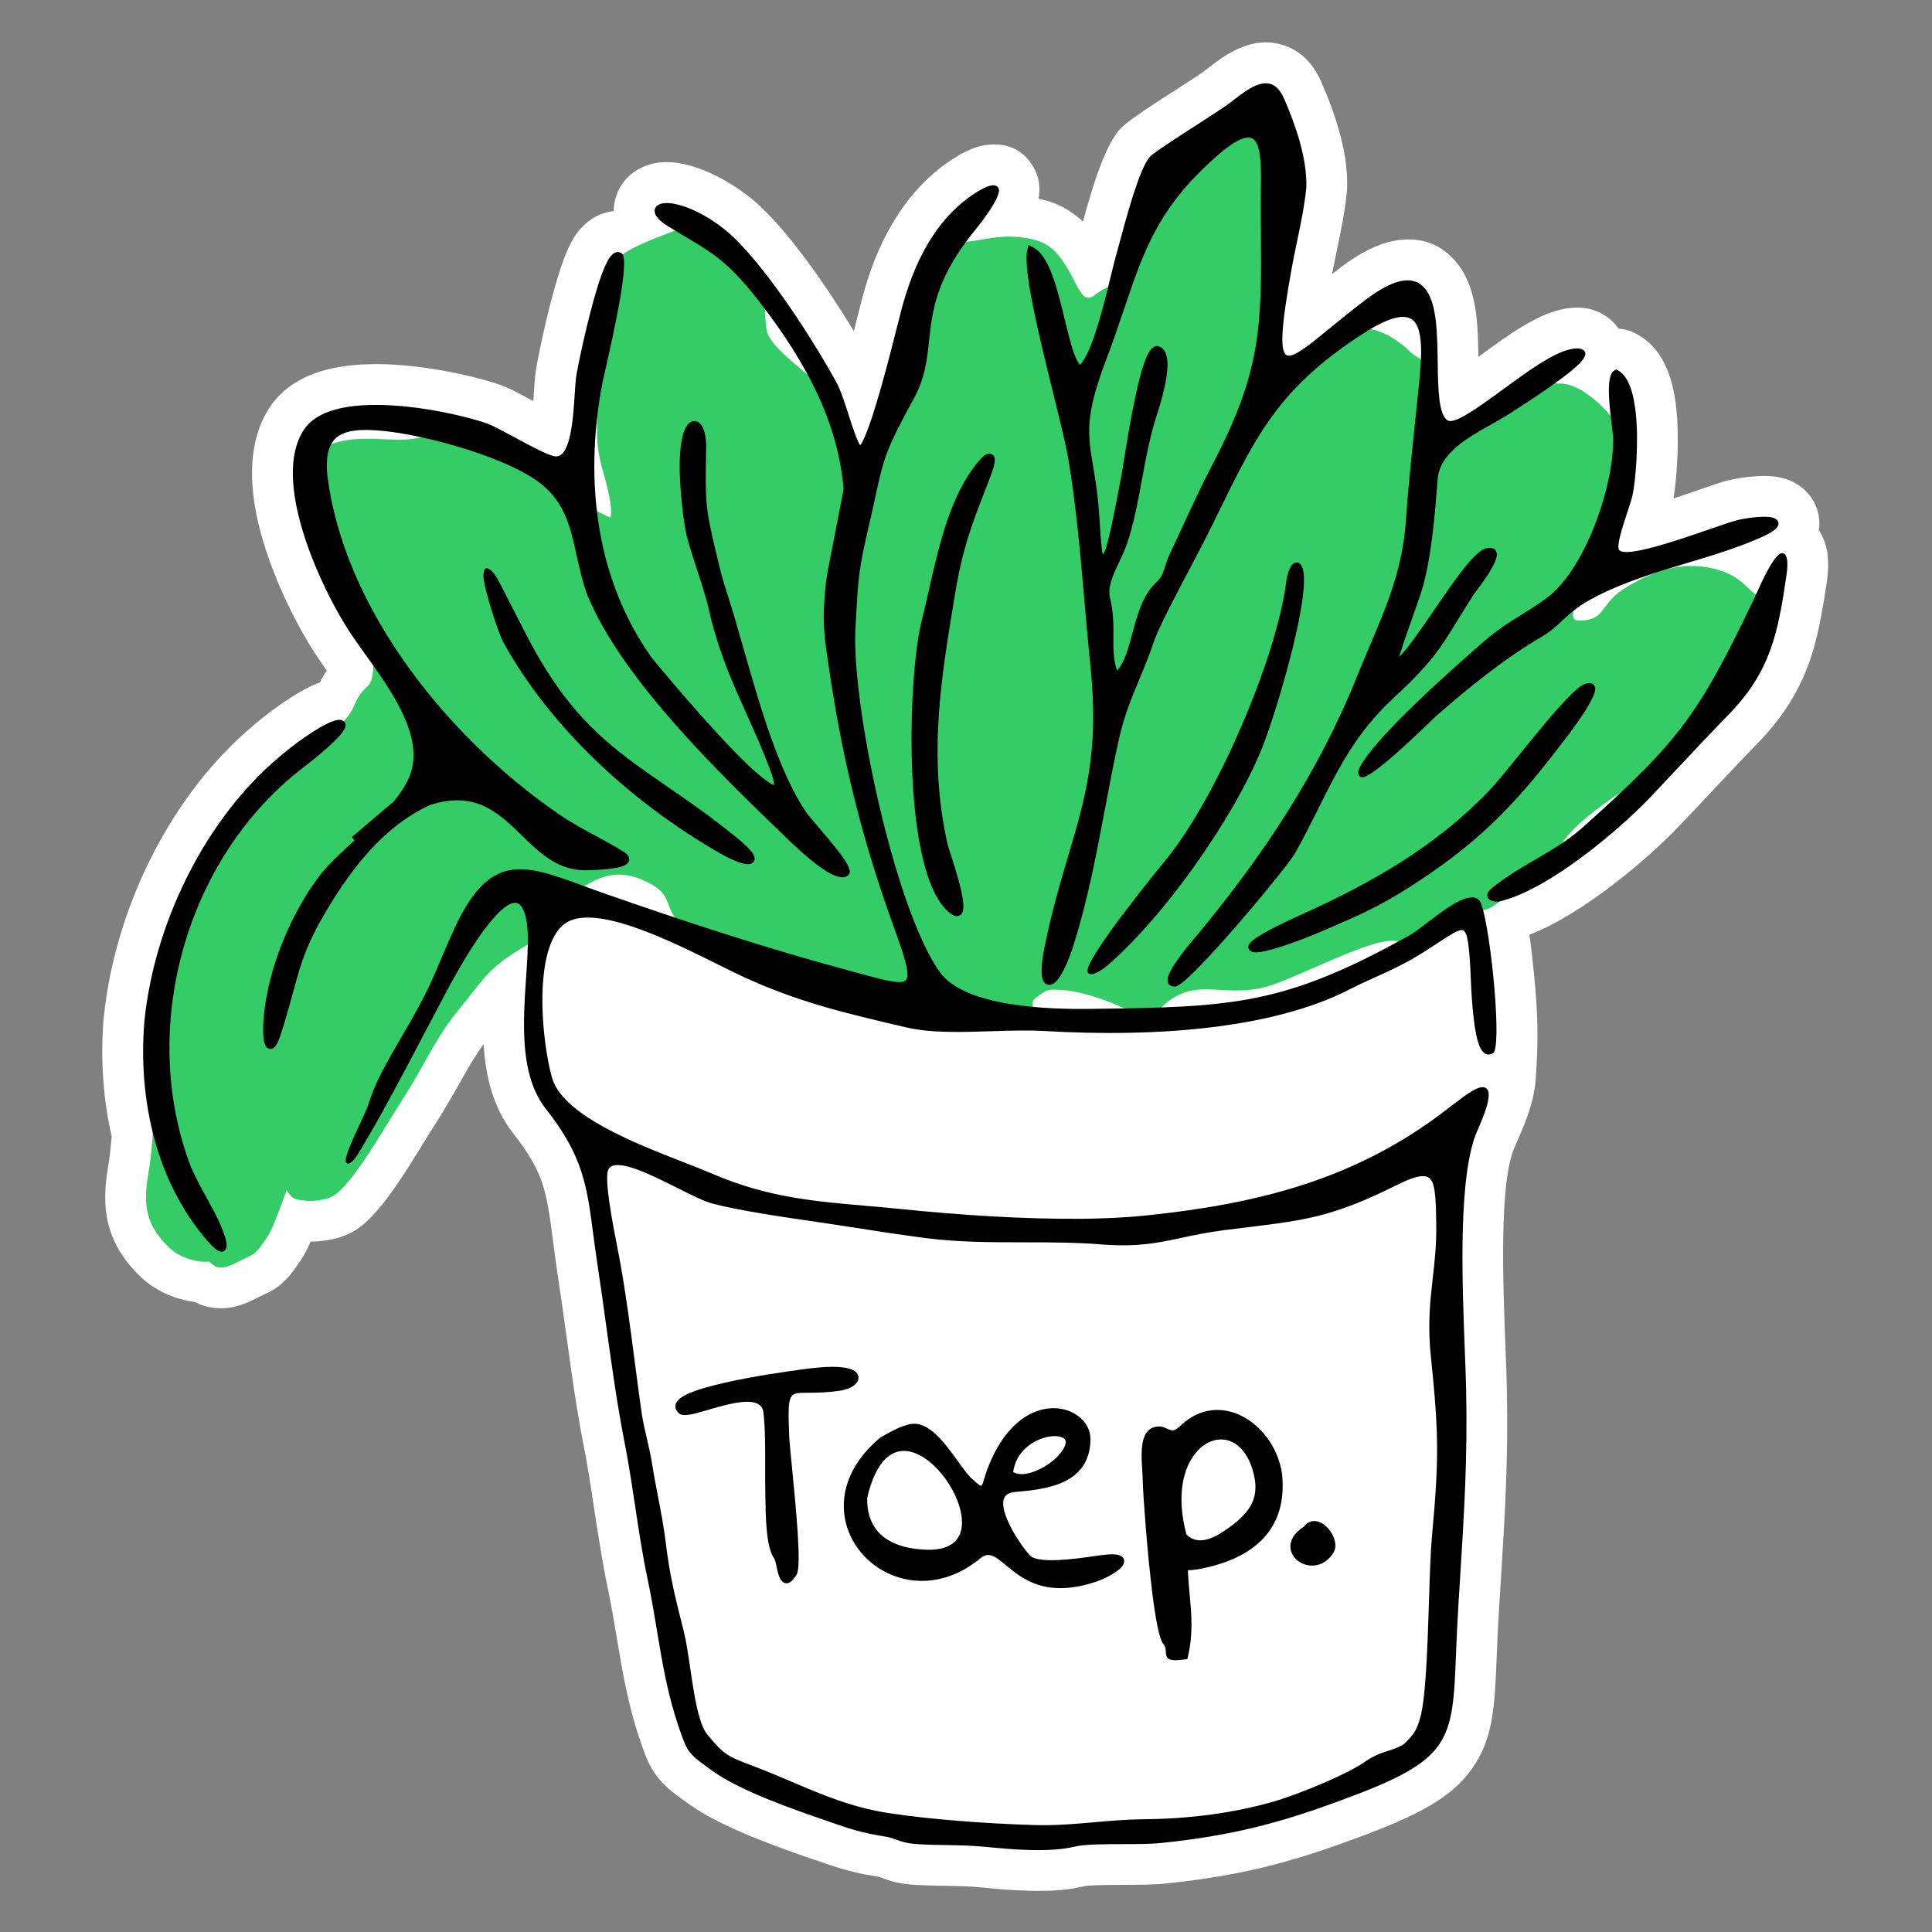 <?xml version="1.0" encoding="UTF-8" standalone="no"?>

<svg
   xml:space="preserve"
   width="100mm"
   height="100mm"
   version="1.1"
   style="clip-rule:evenodd;fill-rule:evenodd;image-rendering:optimizeQuality;shape-rendering:geometricPrecision;text-rendering:geometricPrecision"
   viewBox="0 0 1000000 1000000"
   id="svg3"
   xmlns="http://www.w3.org/2000/svg"
   xmlns:svg="http://www.w3.org/2000/svg"><rect x="0" y="0" width="1000000" height="1000000" fill="#808080" stroke="none"/>&#10; <defs
   id="defs1"><style
     type="text/css"
     id="style1">&#10;   <![CDATA[
    .fil1 {fill:#33CC66}
    .fil0 {fill:white}
    .fil2 {fill:black;fill-rule:nonzero}
   ]]>&#10;  </style></defs>&#10; <g
   id="Layer_x0020_1">&#10;  &#10;  <path
   class="fil0"
   d="m 683953,42553 c 1732,3982 3403,8031 4823,11864 1528,4122 2992,8519 4285,13129 1385,4937 2505,9803 3217,14419 l 102,766 c 686,4697 1016,9595 872,14657 l -35,742 35,2 -8,124 c -45,714 -125,1417 -238,2108 -473,4619 -1208,9360 -2068,14108 -1117,6170 -2056,10687 -2967,15070 l -52,237 c -994,4806 -1970,9500 -2397,11841 l -15,79 15,3 -24,133 c 1847,-1442 3640,-2819 5334,-4084 11350,-8479 21232,-12659 29958,-13577 13438,-1414 23159,3682 30271,13207 5338,7144 7909,16236 9094,26163 761,6362 935,13777 1049,21141 637,-514 1297,-986 1976,-1415 13691,-10004 28070,-20326 41177,-23140 2241,-480 4435,-765 6577,-866 3565,-171 6749,225 9563,1114 3180,1005 6025,2554 8544,4603 1903,1549 3487,3273 4761,5166 3500,196 6906,1260 9893,3090 l 361,205 c 6932,3938 11747,10180 14911,17900 2461,6001 3940,13024 4711,20346 795,7548 890,15837 611,23488 -338,9257 -1222,17680 -2089,22830 4535,-1485 8827,-2966 12612,-4273 l 100,-34 -17,-49 73,-25 c 428,-145 858,-274 1288,-390 6113,-2109 11079,-3807 13669,-4454 3406,-853 7722,-1580 11891,-2009 4156,-428 8415,-543 11892,-196 2274,226 4480,664 6560,1331 3053,983 5843,2434 8274,4396 l 229,189 19,-23 116,96 c 663,549 1283,1130 1862,1739 4088,4087 6462,9093 6879,15106 119,1742 58,3456 -190,5138 1942,2826 3365,6326 4213,10563 215,1077 343,2152 391,3216 355,3609 224,7812 -493,12694 -1075,7299 -2142,14153 -3686,21719 -1529,7492 -3342,14455 -5776,21103 -140,381 -290,754 -449,1121 -2534,6692 -5726,13197 -9890,19734 -4312,6771 -9521,13353 -15964,19963 -4172,4280 -8467,8773 -12825,13374 -3768,3976 -8211,8712 -12668,13463 l -7184,7649 -7394,7819 c -5771,6076 -13384,13286 -21863,20495 -7312,6217 -15473,12590 -23899,18415 -7335,5072 -14794,9659 -21988,13294 -3504,1771 -6977,3339 -10385,4660 832,5635 1662,12616 2399,20165 1008,10331 1623,18869 1763,27792 149,9386 -179,18340 -1056,28957 -64,779 -171,1544 -316,2295 -611,3849 -1439,7615 -3046,12500 -1418,4308 -3677,9956 -7406,18301 -8023,17960 -6001,70089 -4662,104639 l 29,744 h 54 l -20,888 325,8746 c 106,2912 199,5936 274,9356 830,37140 -1007,66369 -3135,100215 l -953,15224 c -310,5093 -507,8832 -645,11827 -199,4339 -329,7577 -451,10632 -1094,27382 -1745,43624 -12811,59340 -10497,14910 -27679,24195 -60840,36317 l -712,242 c -8738,3232 -16582,5953 -23714,8184 -8234,2576 -16030,4751 -23663,6573 -7440,1776 -15396,3356 -24164,4793 -8221,1349 -16777,2467 -25958,3408 -2933,301 -6603,460 -10657,547 -3294,70 -7163,82 -11067,91 -4490,11 -9041,24 -13447,187 -3051,113 -5420,267 -6369,498 -4667,1137 -9546,1816 -14475,2158 -4248,295 -9019,336 -13980,215 -5238,-127 -9495,-361 -13078,-635 -2561,-196 -7047,-632 -11421,-1065 -3290,-324 -6326,-509 -9233,-622 -3679,-142 -6619,-190 -9565,-237 -2653,-42 -5319,-86 -7362,-142 l -179,-7 c -3023,-83 -5712,-178 -7701,-294 -9393,-547 -13573,-2088 -17687,-3603 l -13,-5 c -515,-190 -1037,-382 -1315,-465 -315,-94 -369,-133 -435,-143 -3485,-561 -5940,-977 -7246,-1234 -2015,-396 -4241,-897 -6835,-1542 -1846,-458 -4105,-1096 -6862,-1933 -2596,-788 -4927,-1546 -7127,-2311 l -957,-360 -3807,-1319 -25,74 c -9135,-3146 -20169,-6954 -33048,-12223 -12335,-5046 -24248,-10817 -33129,-17289 l -1082,-788 c -3155,-2296 -5536,-4029 -7401,-5560 -2851,-2340 -5093,-4582 -7246,-7420 -2397,-3155 -4000,-6014 -5411,-9374 -1037,-2470 -1974,-5187 -3225,-8821 l -189,-549 c -3127,-9074 -5479,-18297 -7446,-27622 -1828,-8663 -3255,-17268 -4691,-25932 -397,-2396 -803,-4839 -2174,-12556 -788,-4443 -1572,-8616 -2341,-12251 -1390,-6558 -2634,-13441 -3803,-20478 -1547,-9315 -2323,-14456 -3091,-19555 l -2,-14 c -1830,-12151 -3659,-24278 -5576,-33786 l -53,-279 -38,7 c -2065,-10831 -3704,-20727 -5132,-30162 -1090,-7204 -2638,-18401 -4186,-29613 -693,-5019 -1389,-10045 -2108,-15123 -408,-2881 -1088,-7470 -2264,-15199 l -1208,-8722 -1069,-8081 c -1526,-11572 -2748,-20834 -5405,-28840 -2518,-7585 -6807,-15420 -14821,-25581 -10778,-13666 -14615,-30032 -15581,-46631 -1676,2319 -3313,4804 -4929,7396 -2611,4187 -5235,8845 -7874,13529 -1034,1836 -2083,3696 -5448,9437 -1992,3399 -3850,6493 -5453,9007 -379,667 -793,1312 -1240,1932 -2011,3103 -3702,5864 -5570,8911 l -23,37 c -4295,7010 -9340,15238 -14744,23076 -6034,8749 -12379,16617 -18490,21289 -3214,2454 -6902,4258 -10732,5467 -3093,976 -6706,1635 -10409,1977 -1535,142 -3093,219 -4633,233 -1514,3457 -3135,6676 -4871,9258 -3733,5552 -5881,8524 -8800,11291 -3989,3777 -6554,4994 -11294,7243 l -14,7 c -979,464 -2189,1039 -3554,1746 -8662,4491 -15473,5511 -21458,4741 -4365,-562 -7442,-1661 -9903,-3042 l -1123,-149 c -3150,-462 -6297,-1238 -9230,-2244 -2917,-1001 -5863,-2318 -8616,-3860 -2897,-1624 -5642,-3571 -8022,-5762 -4597,-4233 -8249,-8506 -11128,-12991 -3187,-4963 -5357,-10033 -6712,-15409 -1230,-4873 -1691,-9874 -1580,-15212 98,-4740 622,-9318 1424,-14080 559,-3321 990,-6517 1321,-9618 235,-2209 425,-4370 578,-6493 -2156,-9377 -3563,-18858 -4278,-28303 -829,-10959 -760,-21915 118,-32646 51,-654 133,-1297 242,-1931 1382,-13098 4067,-26425 7921,-39596 4028,-13767 9286,-27278 15622,-40098 6276,-12700 13679,-24899 22068,-36185 8167,-10990 17317,-21137 27323,-30072 6442,-5752 12727,-10668 18329,-14591 7161,-5016 13501,-8615 18021,-10501 805,-336 1606,-642 2401,-917 1203,-2479 2400,-4476 3576,-6145 l -1249,-1742 c -946,-1339 -2102,-3019 -3705,-5423 -5651,-8472 -12489,-20656 -18373,-33979 -4862,-11012 -9229,-23022 -12022,-34780 -2534,-10664 -3827,-21392 -3186,-31506 660,-10413 3366,-20104 8767,-28472 5421,-8396 13368,-14109 22924,-17729 8467,-3207 18351,-4681 28688,-4950 11073,-289 22870,814 33746,2546 14041,2236 26914,5585 34729,8334 l 491,178 5,-13 108,41 c 544,205 1074,430 1590,674 2104,908 4323,1991 6633,3185 2800,1447 5252,2767 7771,4124 130,-1770 242,-3509 346,-5134 l 335,-5140 c 118,-1517 288,-3172 561,-5184 348,-2554 2657,-14623 5619,-27036 1806,-7568 3970,-15832 6298,-23244 991,-3153 1955,-5998 2864,-8385 1031,-2705 2088,-5158 3160,-7261 2359,-4629 5367,-8518 9125,-11446 4134,-3220 8565,-5091 13309,-5451 -24,-3629 780,-7157 2364,-10547 2500,-5341 6544,-9358 11963,-11982 2779,-1343 5792,-2233 8952,-2619 2306,-283 4775,-328 7339,-109 6062,514 14277,2789 23176,7345 6459,3306 13479,7880 20428,13922 432,373 844,761 1237,1160 l 374,383 c 4524,4277 8917,9015 13116,14016 4842,5765 9877,12375 14868,19358 5423,7586 10711,15545 15562,23244 1702,2701 3338,5348 4898,7917 1013,-3947 1901,-7476 2616,-10316 l 849,-3364 750,-2842 c 1817,-6913 3969,-13740 6524,-20195 2642,-6680 5885,-13400 9859,-20005 4071,-6767 8802,-13138 14301,-18877 5349,-5582 11470,-10593 18472,-14825 l -29,-43 c 1018,-679 2068,-1253 3143,-1733 4790,-2537 9167,-3893 13161,-4278 10887,-1048 18464,3300 23389,11706 3014,5140 3563,10686 2558,16237 l 1763,386 c 4924,1165 9317,2927 13633,5597 2795,1728 5279,3660 7570,5877 4580,-16790 11213,-38996 19015,-47694 2272,-2533 7167,-6129 13107,-10095 6227,-4157 11422,-7511 16210,-10601 5243,-3385 6560,-4209 8541,-5502 1900,-1241 3630,-2397 5103,-3437 l 1476,-1093 c 3211,-2429 1208,-883 1925,-1436 l 510,-393 -14,-20 476,-335 c 4227,-3250 8721,-6581 14272,-8994 7578,-3294 15447,-4387 23637,-1565 8046,2770 14688,8650 19183,18987 z"
   id="path1" />&#10;  <g
   id="_2357987932528">&#10;   <path
   class="fil1"
   d="m 471365,193001 c 942,-3789 1526,-7752 1993,-11178 l 312,-2307 c 1170,-8651 2160,-15650 3752,-22566 1609,-6990 3831,-13876 7455,-22229 l 587,-1445 c 1928,-4809 3893,-9704 10836,-8352 2961,576 7296,-155 12005,-948 5198,-876 10801,-1820 16471,-1428 7596,525 12674,1519 17087,4248 4395,2718 7653,6881 11591,13736 889,1547 1609,2943 2334,4351 1405,2729 2844,5520 4365,7418 1577,1966 3604,2767 6767,232 5776,-4631 9243,-4615 11654,-4603 147,0 212,0 1853,-5624 3670,-12571 7222,-18096 13314,-27572 l 2617,-4100 c 7971,-12554 12688,-16988 19595,-23482 2716,-2553 5789,-5443 9514,-9275 317,-326 914,-1007 1706,-1911 4881,-5569 16109,-18381 22999,-18281 4312,65 7008,2740 6910,9443 l -34,2236 c -162,10748 -282,18723 544,30207 1218,16928 509,32942 -211,49229 -340,7708 -686,15483 -823,23204 -56,3167 -62,5625 493,7568 475,1662 1502,3187 3557,4931 10687,9070 18313,2398 25712,-4077 6098,-5338 12086,-10576 20024,-10357 4216,116 8406,1539 12290,3626 4623,2485 8877,5953 12164,9206 427,422 2959,2015 4546,3013 1286,808 2216,1398 2762,2251 1011,1581 919,4343 794,7971 -159,4647 -385,11232 837,14277 514,1280 3221,5296 6526,9089 1747,2005 3595,3850 5242,5008 657,462 958,870 1115,999 4426,-3807 8017,-5895 12173,-8310 1755,-1020 3621,-2104 5576,-3336 2371,-1494 5163,-3139 7971,-4792 3847,-2265 7731,-4553 10797,-6639 66,-44 619,-586 1501,-1398 2094,-1926 5099,-4691 6821,-5634 2662,-1455 4850,-1138 6331,1589 794,1450 1356,1469 2682,1511 815,25 1737,55 2478,111 3847,291 8158,2352 12164,5085 4850,3310 9451,7731 12050,10985 l -10,8 c 2845,3563 3587,6245 4202,8468 319,1154 567,2044 1628,2665 5707,3337 4177,8153 2743,12671 -227,715 -452,1420 -596,2098 -1080,5059 -2436,10919 -4063,16700 -1651,5865 -3587,11654 -5811,16475 -1797,3897 -3399,6991 -4879,9848 -2915,5631 -5336,10308 -8004,19123 -158,523 -621,1853 -1126,3310 v 16 c -1232,3541 -2871,8252 -3028,11785 -79,1776 398,3166 2142,3243 8921,396 11229,-2670 14117,-6508 2427,-3225 5149,-6844 10473,-10120 6798,-4184 13877,-7688 21350,-9704 7635,-2060 15618,-2545 24030,-604 10510,2425 15146,6898 18811,10434 1717,1657 3135,3024 4656,3349 l 4247,908 -1141,4709 c -778,3215 -1880,7773 -5855,9787 -1927,976 -3322,1541 -4333,1949 64,86 114,234 109,508 -20,1135 -48,2627 -146,4339 -923,16034 -16444,35407 -27893,49698 -2040,2546 -3950,4930 -5500,6943 -1081,1463 -2029,2836 -2903,4100 -4511,6529 -7329,10608 -17396,14110 -5678,1975 -18026,9841 -28016,18314 -7107,6028 -12819,12085 -13399,15828 -1093,7064 -12218,13689 -18802,17608 -811,482 -1525,908 -2513,1528 -2382,1495 -4473,3398 -6474,5220 -3058,2785 -5947,5415 -10039,7062 l -443,162 c -7856,2373 -11644,3520 -14891,5064 -3044,1448 -6039,3439 -11818,7281 l -1988,1321 c -9972,6596 -10501,6303 -14578,4039 -675,-375 -1607,-894 -3336,-1287 -7369,-1678 -26084,6525 -42705,13808 -9608,4211 -18554,8131 -24877,9887 l -83,17 c -9136,2351 -16657,1918 -23703,1512 -8850,-510 -16860,-971 -25845,5319 -1896,1328 -3301,2776 -4465,3974 -4240,4368 -6561,6756 -14437,2553 -5215,-2782 -12053,-5687 -18994,-7933 -5987,-1938 -12006,-3367 -17030,-3767 -3885,-309 -6263,-412 -8076,68 -1750,464 -3503,1625 -6264,3865 -1812,1470 -1755,2208 -1720,2657 v 17 c 485,6197 565,7208 -13408,5237 -10554,-1489 -21746,-3148 -32758,-5039 -11073,-1902 -22149,-4071 -32545,-6593 h -17 c -15978,-3952 -32483,-8615 -48635,-13179 -5828,-1645 -11769,-3325 -15542,-4376 l -3,11 c -2222,-604 -4067,-1071 -5950,-1547 -6680,-1689 -13698,-3464 -19862,-6277 -14996,-6845 -17464,-13236 -19810,-19311 -1341,-3475 -2630,-6811 -8355,-10064 -6210,-3529 -11777,-5289 -17202,-5276 -5404,12 -10879,1792 -16922,5341 -4605,2703 -7648,3794 -10082,4665 -3802,1362 -5655,2026 -11399,11501 -568,937 -1270,2446 -2009,4038 -2010,4327 -4271,9186 -8162,11464 -15633,9150 -19772,14423 -27726,24557 -1897,2418 -4016,5119 -7026,8773 -7136,8667 -12530,18239 -17994,27938 -3403,6041 -6836,12133 -10882,18328 v 16 c -1877,2873 -4032,6390 -6438,10316 -8430,13757 -19782,32278 -28026,38580 -2346,1792 -6290,2864 -10227,3227 -4105,378 -8505,4 -11164,-1115 l -520,-220 -456,-359 c -1392,-1100 -2292,-2452 -3013,-3818 -578,1621 -1364,3825 -2247,6225 -2454,6667 -5317,14448 -7731,18038 -5612,8345 -6058,8558 -11577,11176 -1117,530 -2496,1184 -4230,2083 -8702,4511 -11098,2380 -13700,60 v -17 c -284,-253 -585,-521 -1172,-464 -3089,300 -6837,-322 -10305,-1513 -3515,-1206 -6911,-3053 -9197,-5157 -6494,-5980 -10040,-11645 -11639,-17982 -1559,-6178 -1168,-12719 175,-20693 2743,-16286 2829,-31056 2917,-46536 34,-5956 69,-12020 247,-18219 346,-12041 3045,-27437 6934,-42616 4163,-16245 9688,-32281 15151,-43720 2470,-5173 5228,-9276 7906,-13261 2194,-3267 4337,-6454 6104,-9985 3148,-6289 6991,-12177 11268,-17706 4256,-5502 8947,-10660 13815,-15510 l 83,-83 c 5745,-5418 12277,-9396 18685,-13300 9891,-6024 19468,-11858 23820,-22250 2132,-5089 4245,-7077 6093,-8816 1533,-1441 2760,-2597 3363,-8951 826,-8702 218,-14759 -1649,-20349 -1900,-5686 -5243,-11261 -9747,-18709 -9908,-16386 -13437,-35483 -16848,-53946 l -486,-2627 -438,-2109 c -1352,-6323 -2969,-13899 4490,-17686 9487,-4817 19963,-4381 30055,-3960 6235,260 12313,514 17378,-606 8353,-1846 11769,-1189 15901,-394 2274,438 4815,927 8869,888 9867,-95 11842,971 16039,3237 1686,911 3828,2068 7536,3480 3832,1459 5414,1874 6317,2110 897,233 1408,369 2161,759 h 16 c 798,416 1424,922 2859,2085 852,690 2046,1658 3631,2898 4016,3142 7626,6167 11211,9170 4188,3508 8347,6994 12458,10130 866,661 3370,2054 6010,3424 2967,1539 5944,2971 6924,3287 103,33 75,259 100,180 1636,-5064 -2376,-19041 -3936,-24478 l -571,-2036 c -2467,-9667 -2441,-14779 -2409,-20986 15,-2858 31,-5978 -260,-10197 -291,-4221 -1011,-5328 -1577,-6199 -1635,-2514 -2713,-4174 -803,-13370 l 564,-2716 c 2430,-11808 10305,-50072 12113,-53146 3012,-5125 19133,-11219 24347,-13190 l 330,-125 c 1030,-389 1637,-638 2256,-891 4967,-2029 10425,-4260 16287,-2032 1851,703 6472,4256 11443,8401 6794,5665 14589,12636 16298,14468 5376,5757 5711,13428 6035,20898 142,3286 284,6531 936,9271 1533,6435 13891,16434 22535,23426 1858,1503 3536,2860 5346,4407 l 2307,2135 c 7602,7058 8794,13830 9886,20035 899,5111 1709,9706 8285,13043 3015,1530 4935,2260 5943,1976 794,-224 1634,-1595 2759,-4320 1589,-3853 2668,-6938 3632,-9700 2284,-6541 3981,-11401 9930,-20227 1708,-2536 2901,-5903 3780,-9435 z m 431182,131902 c -154,240 -76,230 37,283 l 23,-142 z m 60,141 c 56,-239 176,-505 -58,-143 z"
   id="path2" />&#10;   <path
   class="fil2"
   d="m 649493,72733 c -2467,-2983 -7643,-1991 -17777,6391 -31785,27279 -39298,49489 -49837,80645 -2739,8100 -5684,16802 -9326,26409 -11093,29260 -9547,38476 -6824,54710 1207,7194 2640,15729 3360,27847 782,13163 1361,18002 1791,17977 1860,-110 6161,-22707 8419,-34580 364,-1911 669,-3518 989,-5098 226,-1121 655,-3798 1234,-7421 2362,-14782 7229,-45221 12332,-55730 1858,-3826 4053,-5578 6644,-4319 3299,1602 4110,6196 3704,11642 -617,8280 -3934,19005 -4934,22020 -3943,11874 -6081,23509 -8191,34989 -1915,10427 -3809,20733 -7016,31090 -1257,4061 -3052,7873 -4789,11561 -3153,6697 -6108,12973 -4715,18709 1865,7676 1801,14151 1741,20199 -60,6028 -116,11614 1901,17416 3985,-4595 5928,-11881 7948,-19457 2567,-9630 5254,-19707 12470,-26458 2677,-2505 3428,-4902 4361,-7880 589,-1883 1245,-3975 2427,-6479 2004,-4245 4116,-8818 6263,-13467 5134,-11119 10485,-22703 15691,-32622 25873,-49297 25684,-72413 25271,-122819 l -83,-11396 c -9,-2478 31,-5028 70,-7587 169,-10931 340,-22103 -3124,-26292 z M 539387,744520 c -6767,2326 -13741,8077 -14951,17403 2389,1446 5673,1314 9047,339 5535,-1599 11155,-5386 14034,-8542 3299,-3617 4389,-6218 4018,-7888 -268,-1204 -1586,-1988 -3456,-2320 -2382,-423 -5493,-93 -8692,1008 z m -68314,6838 c -8722,-2003 -17510,3663 -22213,23944 v 19 c -174,9547 3183,16114 8681,20321 5643,4317 13589,6279 22364,6496 l 402,9 c 12555,232 17469,-5817 17616,-13698 131,-7064 -3244,-15573 -8364,-22739 -5085,-7116 -11833,-12825 -18486,-14352 z m -33095,37492 c -3683,-13810 475,-30319 17469,-44621 l 184,-155 2112,-1179 c 4130,-2321 8277,-4653 13134,-5723 9565,-2115 17965,9507 24907,19111 2760,3818 5272,7294 7359,9191 3361,3057 4578,3851 4901,3496 485,-533 935,-2042 1501,-3943 387,-1293 821,-2750 1426,-4372 6369,-17100 15552,-26105 24444,-29761 4365,-1794 8666,-2310 12549,-1864 3941,453 7471,1900 10235,4010 3929,2999 6321,7343 6227,12145 -229,11634 -5940,18080 -13793,21811 -7499,3563 -16832,4509 -25046,5233 -1671,147 -2955,510 -3903,1047 -1735,982 -2433,2720 -2436,4854 -5,2578 917,5702 2303,8909 3189,7378 8733,14977 11467,17995 4204,4643 24210,1749 33895,349 l 3159,-442 c 4947,-651 7951,-501 9532,144 1898,766 2521,2069 2181,3715 -212,1027 -934,2067 -2001,3062 -2608,2431 -8002,5314 -12185,6729 -26170,8861 -38488,-1383 -47223,-8647 -4942,-4110 -8500,-7066 -12829,-3471 -16361,13588 -34289,14334 -48009,7816 -5268,-2503 -9914,-6081 -13610,-10414 -3707,-4348 -6467,-9463 -7950,-15025 z m -20229,-67951 c -9825,25 -10123,28 -9231,23010 151,2803 736,8740 1450,16009 1989,20236 4978,50640 2413,55008 -2622,4463 -4876,5290 -6902,4102 -2002,-1177 -2744,-4554 -3459,-7829 -442,-2017 -874,-3988 -1332,-4605 -4137,-5582 -4375,-21634 -4503,-30295 l -48,-2767 c -98,-4099 -87,-8765 -77,-13603 21,-10083 45,-20941 -931,-29097 -799,-5264 -6469,-5874 -13194,-4876 -5082,755 -10745,2420 -15664,3866 -6968,2049 -12610,3706 -14786,1739 -2557,-2311 -2492,-4626 -440,-6896 7992,-8842 63365,-15775 68224,-16382 l 77,-10 c 12054,-1509 18932,-737 22077,830 1566,781 2471,1835 2800,3029 367,1329 6,2631 -958,3800 -1469,1787 -4723,3380 -8849,3952 -7141,989 -12573,1004 -16667,1015 z m 173278,28904 c 538,-6754 2876,-11989 10089,-11415 l 325,25 2032,839 c 3872,1615 4251,1771 7905,-1630 4939,-4597 10288,-6999 15625,-7657 4807,-593 9588,241 14042,2167 4391,1899 8451,4859 11885,8549 5638,6060 9642,14131 10705,22749 v 58 c 1345,14057 -2311,24601 -9371,32372 -8018,8824 -20366,13935 -34689,16490 l -66,9 c -1737,252 -3077,308 -4078,348 -541,22 -605,26 -556,1014 200,4015 545,7793 880,11468 969,10644 1868,20501 -872,32149 l -334,1417 -1452,195 c -9439,1264 -9544,-894 -9718,-4588 -46,-983 -105,-2211 -1158,-3353 -2185,-2371 -4199,-13508 -5863,-27066 -2663,-21687 -4679,-50142 -4886,-57327 v -58 c -1,-1572 -126,-3566 -257,-5676 -223,-3605 -469,-7554 -188,-11079 z m 28002,2057 c -6703,7990 -10251,22548 -4925,42374 2569,2557 5510,3303 8497,2968 3378,-378 6897,-2082 10097,-4171 6874,-4486 12106,-8880 14875,-14108 2695,-5088 3094,-11152 445,-19163 -2873,-8691 -7968,-13345 -13419,-14436 -2643,-529 -5396,-231 -8029,842 -2705,1102 -5297,3018 -7541,5694 z m 48896,49056 c -197,-3517 1722,-7435 7026,-10756 1905,-2531 4295,-3220 6718,-2722 1296,266 2556,891 3704,1756 1083,821 2081,1850 2922,2976 2586,3464 3862,8146 2062,11192 -3310,5602 -8246,7415 -12632,6905 -2531,-294 -4882,-1384 -6633,-2977 -1826,-1663 -3028,-3887 -3167,-6374 z m 4796,-727665 c 2226,7932 3661,16053 3447,23558 l -8,124 c -777,8668 -2870,18743 -4859,28310 -920,4432 -1820,8759 -2532,12656 -6048,33076 -6465,45379 -2170,46164 3617,661 11486,-5782 22453,-14762 5424,-4442 11578,-9481 18430,-14600 16285,-12166 25394,-11679 30629,-4670 5604,7501 5830,22735 6044,37234 206,13974 404,27223 5056,30283 3613,2377 16017,-6690 29265,-16377 12258,-8962 25201,-18425 34263,-20371 2535,-544 4291,-596 5392,-248 3212,1015 3097,3240 642,6258 -1335,1640 -3641,3715 -6492,5992 -11696,9336 -33157,22689 -33274,22760 -2257,1380 -4651,2723 -7146,4122 -12105,6786 -26702,14972 -27731,28282 -678,8766 -1469,18956 -2710,28997 -1253,10133 -2972,20181 -5508,28624 -606,2020 -2139,6357 -3934,11436 -2805,7937 -6267,17736 -7742,22935 4079,-3739 11346,-14353 18788,-25225 9900,-14461 20094,-29353 26157,-30895 3261,-829 4938,154 5492,2332 1141,4488 -8260,16765 -11152,20543 l -674,880 c -3213,5047 -5844,9316 -8141,13046 -10042,16300 -13853,22486 -33869,41115 -18983,17668 -28242,36245 -38334,56497 -3677,7379 -7466,14980 -11900,22896 -2887,5154 -20181,26323 -35656,43828 -12222,13827 -23571,25466 -26523,25642 -2713,162 -3939,-1074 -4069,-3278 -308,-5171 11978,-19473 14462,-22364 l 381,-445 c 17266,-20777 33058,-41910 47067,-64153 13994,-22220 26208,-45545 36329,-70725 2150,-5350 4378,-10602 6545,-15713 8923,-21042 16836,-39701 18550,-64517 1065,-15417 2549,-29679 4087,-44467 512,-4919 1028,-9883 1507,-14661 l 612,-5890 c 1599,-15070 3221,-30354 -1144,-37044 -3440,-5274 -11504,-4951 -28211,5948 -42235,27553 -54128,51745 -72893,89921 -2733,5559 -5614,11419 -8471,17078 -1455,2882 -3735,7192 -6366,12166 -7251,13708 -17200,32515 -19682,39926 -2352,7025 -4920,13200 -7440,19264 -3967,9547 -7824,18823 -10405,30359 -2719,12152 -5050,24492 -7382,36837 -4454,23582 -8915,47199 -16283,70455 -2952,9315 -6230,15723 -8802,18466 -1328,1416 -2684,2092 -3989,1979 -1574,-136 -2709,-1205 -3283,-3259 -766,-2737 -553,-8217 1186,-16743 3737,-18324 8126,-33099 12187,-46774 8800,-29636 16057,-54076 11521,-97915 -1150,-11120 -2110,-22160 -3077,-33309 -2184,-25165 -4419,-50900 -8448,-74353 -1293,-7533 -4419,-20198 -7894,-34289 -7080,-28704 -15606,-63267 -13300,-73639 l 590,-2654 2420,1224 c 8339,4221 12471,21263 16218,36723 2675,11042 5142,21217 8123,24058 6421,-6962 12291,-31153 15812,-45672 739,-3050 1381,-5692 1874,-7559 l 16,-42 c 509,-1765 1340,-4868 2309,-8489 4057,-15161 10663,-39850 16156,-45974 1762,-1964 14266,-10036 25017,-16975 6266,-4045 11934,-7704 14388,-9436 1359,-959 2738,-2022 4145,-3107 3492,-2692 7164,-5524 10780,-7096 5897,-2564 11330,-2017 15038,6508 2922,6717 5911,14411 8116,22264 z m 31856,329048 c -1626,-703 -2047,-2235 -948,-4769 l 58,-141 c 4279,-8238 16475,-21178 29490,-33706 12888,-12405 26635,-24466 34153,-31035 7624,-6661 13822,-10512 20110,-14417 4334,-2691 8716,-5414 13539,-9041 9170,-6897 17296,-20022 23313,-34540 6867,-16570 10934,-34843 10669,-47763 -26,-1291 -365,-4073 -771,-7426 -1237,-10194 -3081,-25376 1439,-27706 l 1014,-523 995,565 c 5312,3018 7957,11764 9039,22041 1613,15321 -89,34417 -1526,41750 -449,2296 -1587,5757 -2848,9596 -2600,7914 -5775,17584 -4228,19486 3442,4232 30303,-5039 47600,-11011 5937,-2049 10799,-3728 13376,-4373 4997,-1252 12427,-2126 16590,-1709 1589,159 2874,536 3672,1180 1528,1233 1744,2749 186,4572 -1133,1327 -3913,3063 -9011,5281 -12074,5252 -24577,9004 -37208,12792 -15514,4654 -31230,9368 -46273,16905 -9799,4909 -14291,9114 -18404,12964 -3058,2863 -5923,5545 -10460,8205 -9787,5738 -19240,12309 -28388,19318 -9175,7031 -18022,14484 -26590,21979 l -1380,1335 c -6666,6461 -33022,32006 -37208,30191 z M 328687,779261 c -1761,-11687 -3518,-23349 -5826,-34792 l -8,-24 c -3747,-19661 -6447,-39194 -9153,-58783 -1387,-10040 -2777,-20098 -4372,-30570 -865,-5677 -1598,-11235 -2277,-16389 -3331,-25265 -5331,-40421 -24525,-64757 -13648,-17305 -11797,-44678 -10221,-67990 1096,-16211 2054,-30383 -2461,-36782 -1903,-2697 -4735,-2264 -7978,24 -12235,8632 -28566,39775 -33139,48495 l -868,1648 c -2871,5387 -6200,11721 -9550,18095 -10427,19839 -21190,40314 -32325,58746 -3099,5130 -5150,6700 -6478,5901 -2090,-1250 2272,-10646 6078,-18850 2215,-4772 4221,-9095 4644,-10331 1079,-3295 2040,-6060 3143,-8811 1106,-2755 2342,-5452 3965,-8590 3635,-7030 7265,-13259 10875,-19454 5162,-8862 10292,-17664 15285,-28553 1657,-3716 3342,-7682 5024,-11641 2191,-5156 4383,-10313 6701,-15330 18369,-39736 36011,-33265 66496,-22083 3405,1249 6974,2559 10347,3737 21194,7405 42415,14602 63694,21383 21243,6769 42678,13166 64399,19003 l 5016,1356 c 11801,3210 19382,5271 22691,4067 3562,-1296 1892,-8580 -4649,-26551 -8054,-22125 -14603,-43054 -20024,-64249 -5429,-21225 -9741,-42750 -13311,-66036 l -833,-5549 c -2553,-16900 -3729,-24693 -1477,-44532 379,-3344 2775,-15526 5008,-26896 2103,-10707 4065,-20687 4020,-21250 -1528,-19150 -7497,-37236 -16035,-54204 -8581,-17052 -19762,-32993 -31656,-47764 -13198,-15891 -20365,-20176 -33570,-28068 -3010,-1799 -6324,-3780 -9867,-5981 -3885,-2413 -5918,-4674 -6440,-6502 -596,-2082 199,-3654 2151,-4598 1260,-609 3105,-855 5377,-661 6844,581 18957,5207 31532,16141 l 49,50 c 8311,7686 17456,18975 26156,31146 11140,15584 21590,32651 28629,45432 2194,3984 4252,10383 6279,16691 2114,6578 4197,13054 6052,15924 5581,-7733 15608,-47576 19819,-64313 630,-2505 1128,-4479 1516,-5958 3128,-11896 7595,-23982 14068,-34743 6529,-10851 15096,-20354 26378,-26965 5626,-3298 8576,-3274 9762,-1250 2467,4209 -11827,21555 -14013,24206 l -233,284 c -18327,23505 -20068,39690 -21654,54430 -1083,10070 -2099,19498 -7950,30153 -14541,26475 -15511,30897 -19747,50245 -953,4357 -2072,9467 -3550,15769 -5146,21947 -5463,27615 -6456,45408 l -492,8605 c -844,21590 5040,60981 14219,98083 8074,32634 18668,63403 29422,78532 6510,9161 20634,14013 35789,16555 15491,2597 32005,2756 42865,2622 36560,-452 61546,-925 85456,-5818 23864,-4885 46804,-14212 79365,-32387 2029,-1132 5235,-3586 8836,-6343 9537,-7299 21642,-16564 26846,-11846 2489,2256 5660,21392 7494,40181 1680,17214 2329,34425 406,38336 l -303,614 -598,320 c -2623,1400 -4644,238 -6186,-2655 -3966,-7436 -4850,-30835 -5156,-38966 -43,-1168 -77,-2001 -109,-2469 v -25 c -846,-14692 -1834,-19891 -4557,-19735 -2322,134 -6287,2744 -12122,6583 -2157,1420 -4551,2996 -6997,4540 -9865,6228 -17407,9629 -25248,13161 -4745,2138 -9605,4329 -15007,7150 l -42,25 c -19135,9471 -42176,15174 -66062,18358 -30660,4086 -62729,4027 -89684,2478 -8799,-549 -18510,-241 -28261,67 -15602,494 -31310,992 -43799,-1937 l -2524,-592 c -29808,-6987 -53640,-12573 -82099,-25675 -3690,-1698 -8031,-3859 -12881,-6272 -23644,-11765 -59538,-29626 -76355,-22875 -8204,3294 -12264,14029 -13852,26865 -2469,19957 1110,44645 4511,55695 6713,18787 42727,32836 67800,42615 5447,2124 10392,4054 14387,5774 28575,12302 51983,14342 80132,16792 5350,465 10891,950 17366,1594 15638,1588 31497,2925 47384,3833 15892,909 31779,1392 47451,1274 5545,-83 10960,-229 16423,-500 5392,-268 10789,-662 16344,-1240 27818,-2895 54075,-7313 79092,-15208 24952,-7875 48674,-19218 71486,-35979 2568,-1887 5041,-3780 7353,-5550 7949,-6086 14176,-10852 17436,-9398 3194,1427 2465,7672 -4054,22264 -10031,22454 -7896,77499 -6481,113983 284,7315 539,13890 662,19402 802,35866 -1023,64886 -3136,98494 l -952,15292 c -526,8636 -829,16162 -1096,22872 -1874,46880 -2224,55608 -59760,76640 -16472,6115 -30983,10722 -45774,14255 -14810,3536 -29861,5989 -47394,7788 -5026,516 -12235,536 -19574,555 -9779,25 -19805,53 -24777,1264 -6646,1619 -14808,1993 -22998,1794 -8122,-199 -16243,-956 -22928,-1617 -7372,-729 -13932,-836 -20534,-942 -4713,-76 -9452,-154 -14415,-443 -6128,-357 -8871,-1369 -11574,-2365 -1646,-607 -3279,-1209 -5727,-1603 -4682,-754 -8543,-1500 -12344,-2445 -3815,-949 -7589,-2101 -12088,-3665 l -4871,-1688 c -19066,-6569 -45986,-15858 -60638,-26535 l -1082,-788 c -5452,-3968 -8217,-5981 -10265,-8681 -2131,-2807 -3216,-5954 -5411,-12325 l -189,-549 c -5792,-16805 -8532,-33324 -11310,-50081 -1408,-8494 -2828,-17051 -4681,-25799 -2771,-13078 -4712,-25954 -6646,-38793 z m 389682,127019 c 2148,-671 4357,-1360 7339,-2892 l 1345,-1024 c 2264,-2206 3767,-3814 4907,-5589 1151,-1794 1994,-3849 2951,-6976 3106,-10144 3972,-37380 4728,-61245 417,-13154 803,-25293 1523,-33126 1857,-20195 2752,-33564 2663,-46896 -89,-13303 -1164,-26670 -3248,-46871 -1677,-16261 -330,-28147 1027,-40121 970,-8559 1945,-17167 1799,-27354 l -3,-202 c -155,-10825 -268,-18587 -2237,-22534 -2013,-4037 -7038,-3638 -18519,2088 -32624,16272 -47061,18041 -77485,21765 -4385,535 -8954,1095 -12159,1505 -8724,1173 -15512,2623 -21702,3945 -12057,2575 -21899,4676 -39707,3477 h -33 c -13879,-1190 -27727,-1200 -41543,-1207 -17076,-11 -34113,-22 -51000,-2209 -6797,-899 -13331,-1821 -19686,-2761 -6230,-923 -12796,-1941 -19630,-3032 -4598,-733 -10722,-1633 -17284,-2595 -18434,-2704 -40400,-5927 -53584,-9437 -4352,-1159 -10840,-4407 -17973,-7978 -14583,-7301 -32068,-16053 -35860,-9909 -2608,4224 2266,28996 4754,41638 403,2052 741,3765 1051,5484 3216,17800 5446,34950 7693,52252 1138,8763 2284,17571 3638,27010 716,4579 1740,9011 2748,13375 987,4273 1962,8488 2666,12986 845,5396 1933,11047 3019,16694 1542,8016 3085,16032 4031,23965 2016,16887 4870,28220 8854,44042 l 596,2370 c 1164,4635 2103,11036 3109,17897 1996,13628 4270,29135 8824,34799 8538,10620 10981,11552 22217,15839 l 3237,1244 c 6658,2568 12787,5175 18742,7708 16121,6856 30988,13180 50116,16098 10475,1598 22693,2912 35052,3919 14100,1149 28308,1903 40313,2230 10914,298 21023,-596 31086,-1485 8175,-723 16324,-1444 25126,-1522 11786,-106 23635,-884 35375,-2488 10927,-1494 21744,-3707 32311,-6764 6325,-1830 16569,-5639 26167,-9799 8005,-3469 15539,-7174 19904,-10149 5924,-4037 9264,-5080 12742,-6165 z M 145292,490075 c 5465,-14271 12985,-27861 21381,-38443 l 42,-49 c 4669,-5501 10649,-11007 16811,-16633 l -1425,-1666 20960,-17862 116,135 c 4769,-5634 8448,-11399 9963,-17306 4926,-19212 -11343,-41863 -24112,-59641 -2663,-3707 -5180,-7211 -7311,-10405 -9012,-13510 -21765,-38449 -27336,-61896 -3965,-16684 -4314,-32717 2770,-43690 5894,-9129 19174,-12609 34331,-13005 22250,-582 48836,5432 61034,9722 l 108,41 c 3230,1329 8224,4019 13558,6893 8801,4743 18576,10007 21605,9984 7616,-60 8868,-19493 9702,-32466 226,-3514 424,-6587 730,-8836 450,-3303 5659,-29255 11173,-46807 1566,-4985 3165,-9326 4701,-12339 1987,-3898 4203,-5937 6647,-5181 432,134 838,349 1207,643 4239,3377 -4866,43556 -8713,60532 -723,3192 -1261,5563 -1459,6537 -4859,25589 -5706,51975 -1188,77245 4090,22877 12574,44831 26451,64430 899,1260 30237,36917 49809,55619 4569,4366 8569,7774 11479,9533 1388,839 2219,1325 2224,1292 217,-1247 -336,-3759 -1846,-7812 -3859,-10363 -8042,-19651 -12158,-28790 -6856,-15223 -13534,-30051 -18492,-49398 l -25,-83 c -2078,-9784 -4586,-17397 -7139,-25149 -1822,-5534 -3671,-11143 -5442,-17805 l -25,-107 c -951,-4514 -1672,-9249 -2219,-13986 -542,-4702 -919,-9463 -1178,-14042 -862,-15204 774,-24124 2954,-28074 1006,-1823 2243,-2858 3562,-3171 1593,-375 3057,219 4246,1682 1626,2000 2798,6162 2702,11822 -528,30726 -343,31502 5968,57932 l 1039,4318 c 611,2422 1204,4625 1817,6736 606,2093 1286,4276 2082,6688 v 16 c 2784,8619 5518,18183 8388,28227 8513,29794 18247,63853 32327,84711 1168,1730 4185,5250 7621,9258 7539,8795 16952,19775 14843,22898 -2858,4233 -10231,257 -17284,-5187 -6223,-4804 -12315,-10638 -13752,-12021 l -1182,-1138 C 372685,400592 321787,351577 303854,307632 l -33,-83 c -2511,-7032 -4006,-13843 -5436,-20364 -3084,-14057 -5867,-26734 -18239,-36661 -7369,-5913 -19373,-11382 -32313,-15871 -16295,-5651 -34036,-9726 -45969,-11198 -11376,-1403 -20383,-1476 -25978,1825 -5330,3144 -7724,9726 -6342,21800 4267,32421 18333,64117 37862,92642 22203,32431 51451,60746 81407,81390 6857,4725 13407,8245 19773,11666 4915,2641 9728,5227 14493,8252 1152,731 1879,1499 2248,2285 906,1937 114,3385 -1832,4452 -1070,590 -2622,1043 -4411,1390 -6189,1201 -16057,1308 -16744,1294 -14047,-288 -23125,-9123 -32390,-18139 -11803,-11486 -23940,-23292 -47443,-15609 -10647,4882 -19891,11964 -28024,20270 -8216,8391 -15305,18038 -21566,27941 -14025,22177 -16770,32265 -21188,48507 -1607,5913 -3440,12645 -6221,21396 -1202,3782 -2278,5968 -3210,6972 -1132,1219 -2315,1429 -3517,822 -825,-417 -1412,-1233 -1789,-2349 -647,-1925 -888,-5432 -764,-9073 443,-13009 3812,-27401 9064,-41114 z M 510596,251950 c -7499,19330 -12231,31523 -16024,54109 l -7,22 c -7551,45035 -14238,84904 -4253,130271 215,988 957,3300 1908,6268 3201,9988 8632,26932 5453,30454 -1559,1728 -3835,1549 -7055,-1358 -9883,-8923 -15149,-31071 -17404,-56074 -3139,-34813 -549,-75448 3501,-92971 l 17,-50 c 1389,-5391 2718,-11255 4076,-17253 4861,-21460 10118,-44657 21878,-61637 2528,-3649 5112,-6690 6916,-7975 1074,-766 2122,-1088 3088,-865 1351,312 2135,1301 2196,3089 55,1625 -665,4602 -2495,9337 z m 107890,196006 c -14289,20083 -30411,38876 -45127,51637 l -58,49 c -5674,4559 -8869,5471 -10226,3783 -3785,-4709 38768,-56442 41261,-59471 l 103,-136 c 12803,-15989 26934,-41872 38493,-68802 11422,-26611 20302,-54170 22867,-74138 417,-3252 1421,-6328 2491,-7901 560,-831 1231,-1402 1993,-1647 1208,-382 2286,-71 3158,1087 666,886 1183,2552 1408,5206 648,7647 -1871,21791 -5547,36906 -4973,20448 -12071,42786 -16243,53049 -7388,18174 -20047,39961 -34573,60378 z m 29997,38730 c 3121,-2547 10989,-6912 24985,-13240 18259,-8239 35532,-16976 51753,-27288 16182,-10288 31308,-22137 45306,-36615 3453,-3571 9410,-10918 16037,-19091 12693,-15654 27807,-34293 33682,-36400 2946,-1056 4620,-368 5320,1587 1866,5248 -16815,28693 -17901,30056 l -47,59 c -12255,16140 -23280,29086 -35501,40707 -12249,11648 -25704,21975 -42798,32863 -15809,10069 -26375,14623 -42660,21641 l -1416,610 c -14713,6342 -26734,10201 -32696,11143 -2608,412 -4470,229 -5405,-569 -1674,-1429 -1347,-3268 1341,-5463 z m -553786,4906 c -10284,36918 -9526,76919 4230,112654 2730,6095 5622,11371 8654,16906 1243,2269 2507,4576 3677,6776 1762,3314 4763,10054 5715,14113 351,1499 443,2793 155,3710 -644,2048 -2021,2737 -4358,1522 -1440,-750 -3719,-2885 -7131,-7015 C 93456,625514 85133,608356 80107,590199 74598,570300 73052,549211 74723,528801 l 8,-42 c 2423,-24671 9983,-50335 21627,-73894 11298,-22861 26457,-43768 44513,-59890 12502,-11163 24158,-18686 30397,-21289 2573,-1074 4582,-1379 5790,-864 2167,923 2474,2854 456,5817 -2283,3351 -8771,9557 -21018,19003 -30288,23363 -51539,57113 -61799,93950 z M 254721,295718 c 926,846 2318,2958 4293,6733 l 9,9 c 2268,4372 4234,8232 6185,12070 2935,5771 5873,11544 8732,16948 21994,41569 43740,56554 71235,75500 10886,7501 22667,15620 35729,26230 5359,4352 8157,7328 9111,9176 927,1794 697,3169 -462,4153 -833,705 -2069,916 -3592,698 -2847,-409 -7763,-2443 -12849,-5340 -23221,-13226 -45993,-30056 -66004,-49529 -18538,-18039 -34720,-38354 -46715,-60183 l -8,-25 c -2106,-3954 -7327,-19723 -9317,-28602 -517,-2320 -831,-4238 -834,-5469 -11,-4075 1332,-5252 4487,-2369 z m 557260,152795 c -12652,8749 -25577,15807 -36204,18150 l -265,59 -264,-10 c -4025,-142 -5483,-1425 -5411,-3412 73,-1954 2304,-3644 4650,-5423 l 527,-400 c 6114,-4664 12758,-8540 19453,-12445 8617,-5026 17326,-10107 24872,-16876 24688,-22145 39626,-36599 51938,-52977 12297,-16356 22069,-34776 36432,-64863 177,-355 644,-1387 1227,-2677 3162,-7001 9883,-21880 13712,-21317 2198,322 3186,3593 2002,11640 -2184,14828 -4189,27133 -8388,38605 -4227,11549 -10635,22137 -21590,33377 -8808,9037 -17253,18038 -25741,27085 -4770,5084 -9556,10185 -14495,15385 -9900,10423 -25991,24716 -42455,36099 z"
   id="path3" />&#10;  </g>&#10; </g>&#10;</svg>
